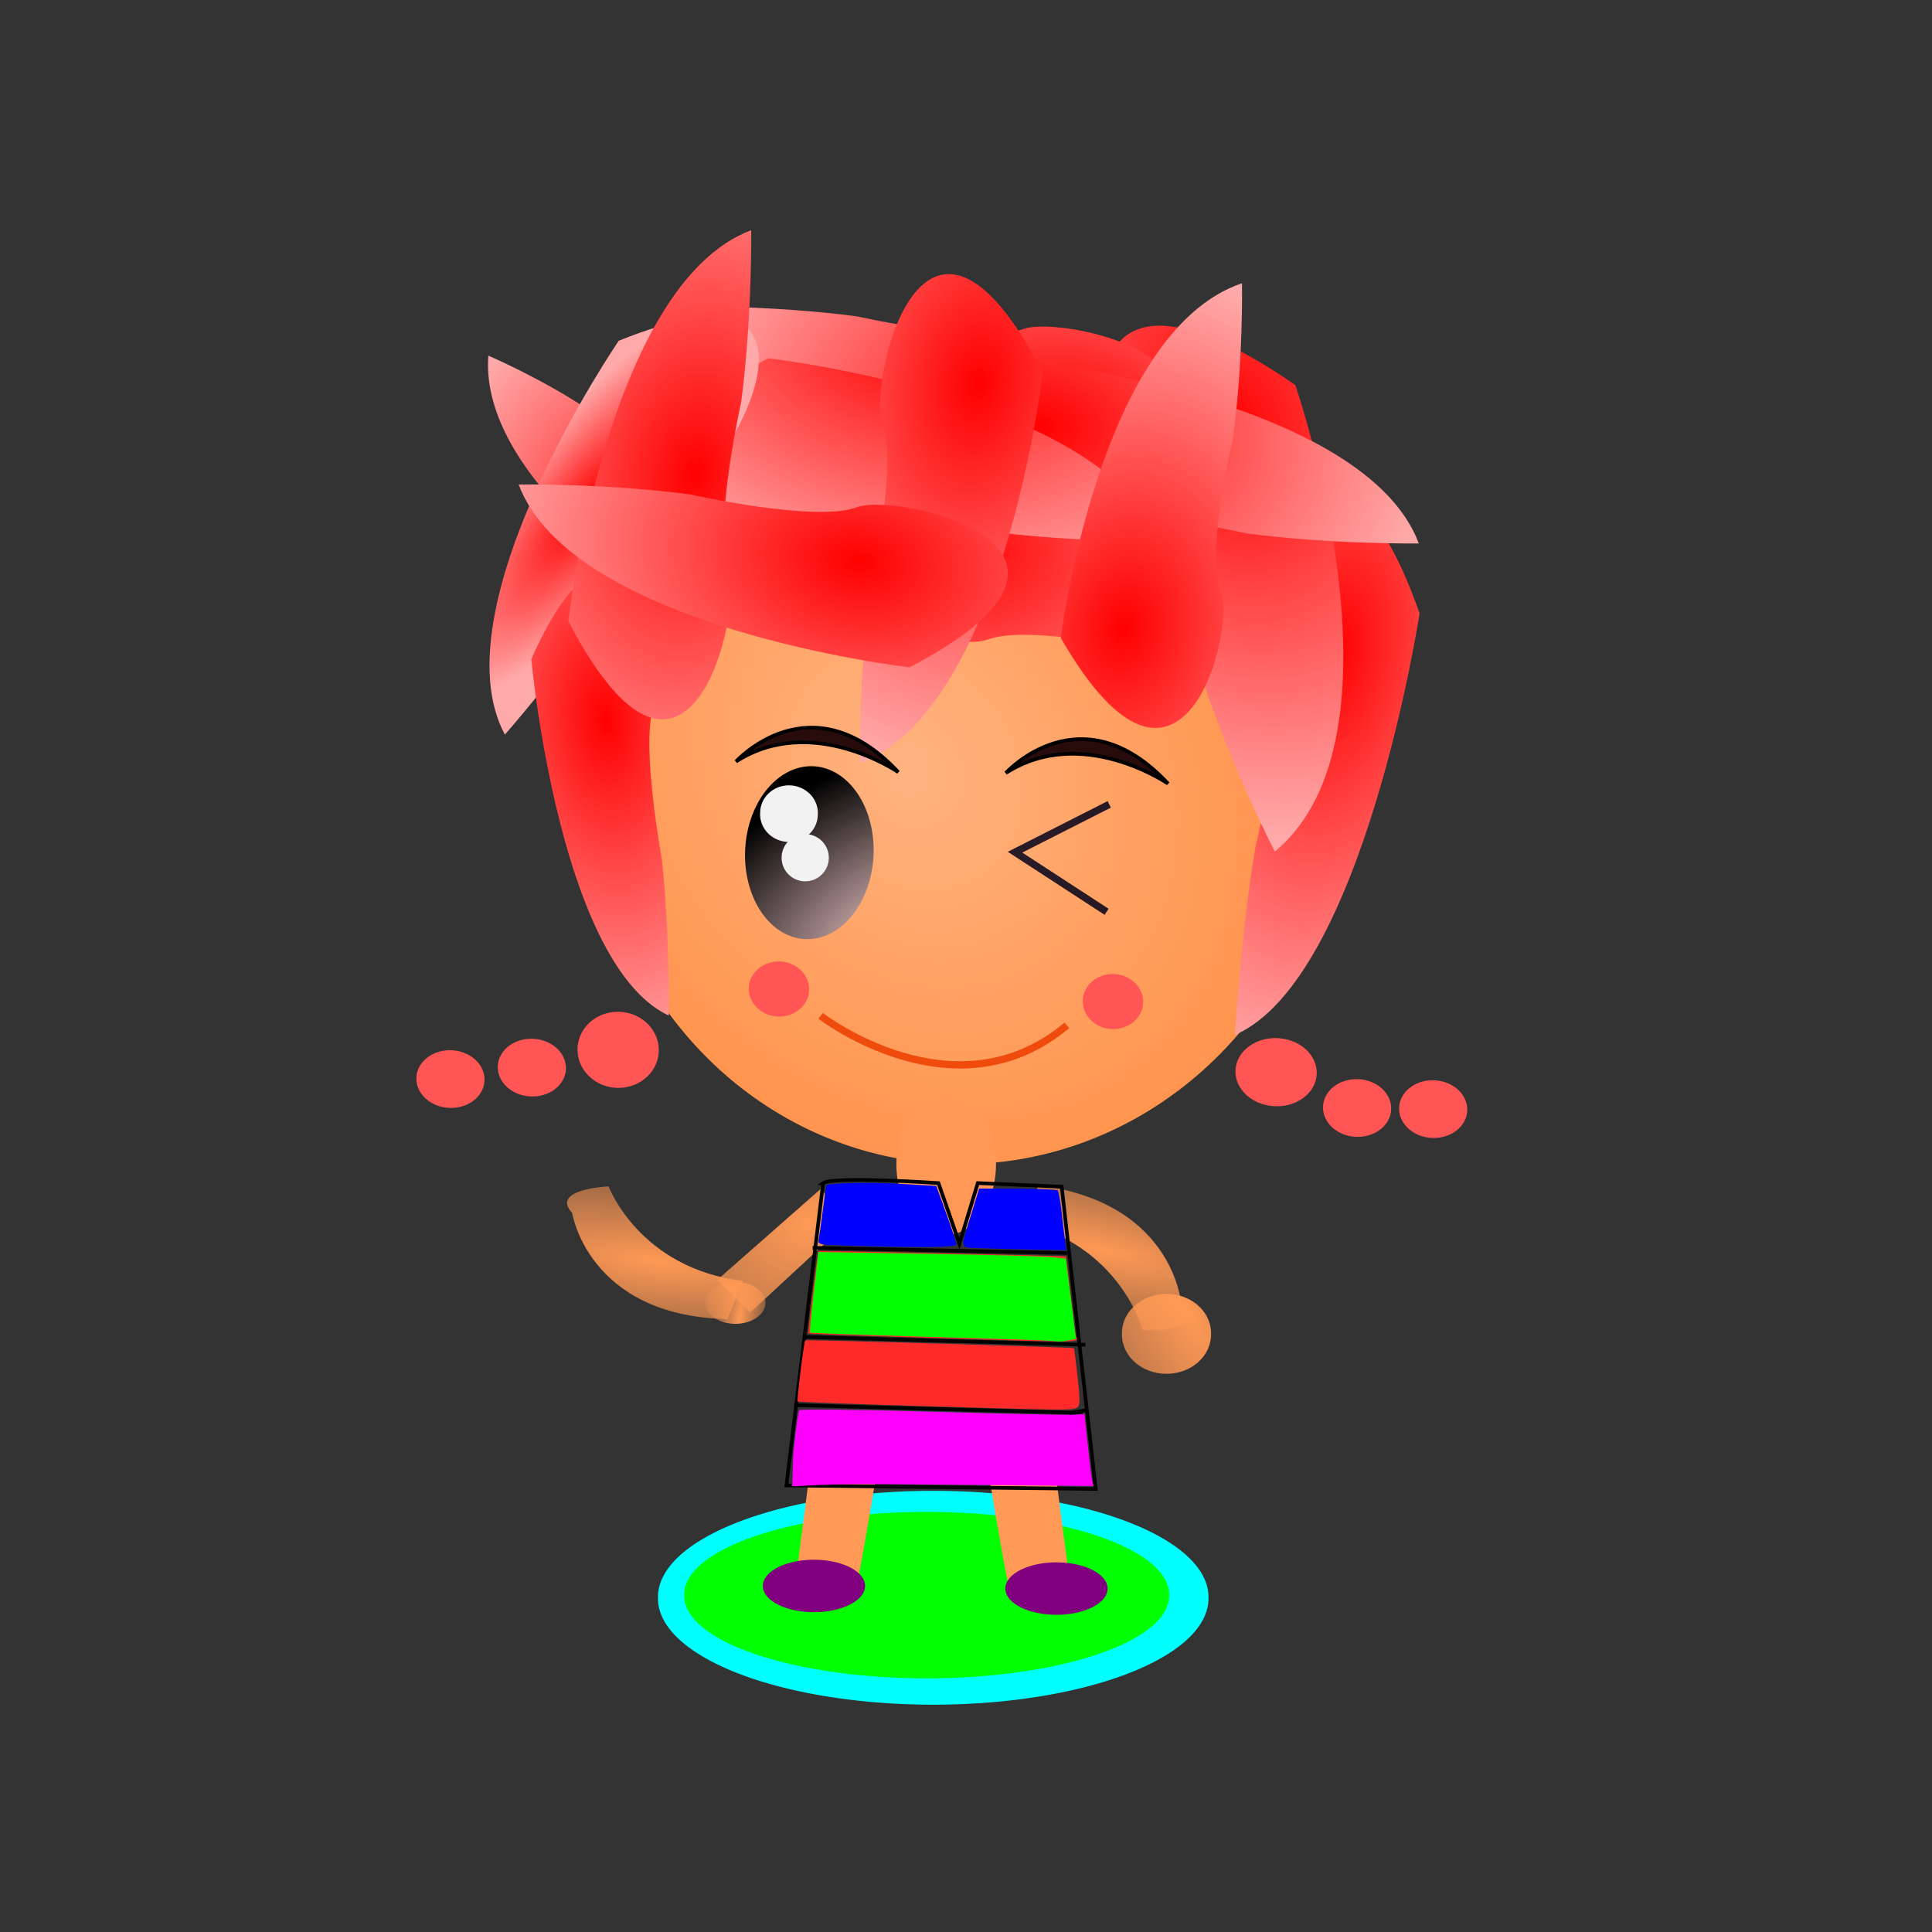 <?xml version="1.0" encoding="UTF-8" standalone="no"?>
<!-- Created with Inkscape (http://www.inkscape.org/) -->
<svg
    xmlns:inkscape="http://www.inkscape.org/namespaces/inkscape"
    xmlns:rdf="http://www.w3.org/1999/02/22-rdf-syntax-ns#"
    xmlns="http://www.w3.org/2000/svg"
    xmlns:sodipodi="http://sodipodi.sourceforge.net/DTD/sodipodi-0.dtd"
    xmlns:cc="http://creativecommons.org/ns#"
    xmlns:xlink="http://www.w3.org/1999/xlink"
    xmlns:dc="http://purl.org/dc/elements/1.1/"
    xmlns:svg="http://www.w3.org/2000/svg"
    xmlns:ns1="http://sozi.baierouge.fr"
    id="svg2"
    sodipodi:docname="18.svg"
    viewBox="0 0 531.5 531.5"
    sodipodi:version="0.32"
    version="1.0"
    inkscape:output_extension="org.inkscape.output.svg.inkscape"
    inkscape:version="0.46"
  >
  <rect x="0" y="0" width="531.5" height="531.5" fill="#333333" stroke="none"/>
  <defs
      id="defs4"
    >
    <linearGradient
        id="linearGradient3892"
        inkscape:collect="always"
      >
      <stop
          id="stop3894"
          style="stop-color:#ff9955"
          offset="0"
      />
      <stop
          id="stop3896"
          style="stop-color:#ff9955;stop-opacity:0"
          offset="1"
      />
    </linearGradient
    >
    <linearGradient
        id="linearGradient3339"
      >
      <stop
          id="stop3341"
          style="stop-color:#ff0000"
          offset="0"
      />
      <stop
          id="stop3343"
          style="stop-color:#ffaaaa"
          offset="1"
      />
    </linearGradient
    >
    <radialGradient
        id="radialGradient4830"
        xlink:href="#linearGradient3892"
        gradientUnits="userSpaceOnUse"
        cy="338.91"
        cx="178.13"
        gradientTransform="matrix(-7.145 -1.623 .389 -1.714 1443.9 1213.9)"
        r="24.187"
        inkscape:collect="always"
    />
    <radialGradient
        id="radialGradient4832"
        xlink:href="#linearGradient3892"
        gradientUnits="userSpaceOnUse"
        cy="357.63"
        cx="104.74"
        gradientTransform="matrix(6.579 16.179 -5.179 3.245 1272.4 -2500.1)"
        r="7.572"
        inkscape:collect="always"
    />
    <radialGradient
        id="radialGradient4834"
        gradientUnits="userSpaceOnUse"
        cy="335.28"
        cx="212.89"
        gradientTransform="matrix(2.401 4.663 -5.734 2.952 1634.2 -1652.9)"
        r="17.491"
        inkscape:collect="always"
      >
      <stop
          id="stop3912"
          style="stop-color:#ff9955"
          offset="0"
      />
      <stop
          id="stop3914"
          style="stop-color:#ff9955;stop-opacity:0"
          offset="1"
      />
    </radialGradient
    >
    <radialGradient
        id="radialGradient4838"
        xlink:href="#linearGradient3892"
        gradientUnits="userSpaceOnUse"
        cy="338.91"
        cx="178.13"
        gradientTransform="matrix(7.279 .837 -.201 1.746 -1046.9 -401.07)"
        r="24.187"
        inkscape:collect="always"
    />
    <radialGradient
        id="radialGradient4840"
        gradientUnits="userSpaceOnUse"
        cy="397.09"
        cx="115.39"
        gradientTransform="matrix(-.852 6.818 -1.391 -.174 766.15 -322.41)"
        r="8.293"
        inkscape:collect="always"
      >
      <stop
          id="stop3904"
          style="stop-color:#ff9955"
          offset="0"
      />
      <stop
          id="stop3906"
          style="stop-color:#ff9955;stop-opacity:0"
          offset="1"
      />
    </radialGradient
    >
    <radialGradient
        id="radialGradient4842"
        gradientUnits="userSpaceOnUse"
        cy="218.02"
        cx="152.07"
        gradientTransform="matrix(-1.221 1.051 -1.284 -1.478 633.37 360.32)"
        r="77.164"
        inkscape:collect="always"
      >
      <stop
          id="stop2577"
          style="stop-color:#ffb380"
          offset="0"
      />
      <stop
          id="stop2579"
          style="stop-color:#ff7f2a"
          offset="1"
      />
    </radialGradient
    >
    <radialGradient
        id="radialGradient4870"
        gradientUnits="userSpaceOnUse"
        cy="324.08"
        cx="150.86"
        gradientTransform="matrix(-1.273 -2.385 3.539 -1.889 -805.33 1326.7)"
        r="19.168"
        inkscape:collect="always"
      >
      <stop
          id="stop2617"
          style="stop-color:#ffd5d5"
          offset="0"
      />
      <stop
          id="stop2619"
          style="stop-color:#000000"
          offset="1"
      />
    </radialGradient
    >
    <radialGradient
        id="radialGradient4906"
        xlink:href="#linearGradient3339"
        gradientUnits="userSpaceOnUse"
        cy="299.55"
        cx="315.22"
        gradientTransform="matrix(-3.846 -.438 .212 -2.596 1384.9 1070.1)"
        r="27.814"
        inkscape:collect="always"
    />
    <radialGradient
        id="radialGradient4909"
        xlink:href="#linearGradient3339"
        gradientUnits="userSpaceOnUse"
        cy="300.56"
        cx="322.1"
        gradientTransform="matrix(.438 -3.846 2.596 .212 -730.21 1305.5)"
        r="27.814"
        inkscape:collect="always"
    />
    <radialGradient
        id="radialGradient4912"
        xlink:href="#linearGradient3339"
        gradientUnits="userSpaceOnUse"
        cy="298.65"
        cx="316.08"
        gradientTransform="matrix(.314 3.485 1.98 -.147 -523.93 -859.69)"
        r="27.814"
        inkscape:collect="always"
    />
    <radialGradient
        id="radialGradient4915"
        xlink:href="#linearGradient3339"
        gradientUnits="userSpaceOnUse"
        cy="295.69"
        cx="312.15"
        gradientTransform="matrix(-.438 3.846 -2.596 -.212 1173.4 -1032.2)"
        r="27.814"
        inkscape:collect="always"
    />
    <radialGradient
        id="radialGradient4918"
        xlink:href="#linearGradient3339"
        gradientUnits="userSpaceOnUse"
        cy="212.02"
        cx="431.25"
        gradientTransform="matrix(-.587 .75 -.247 -.194 467.89 -143.83)"
        r="67.817"
        inkscape:collect="always"
    />
    <radialGradient
        id="radialGradient4921"
        xlink:href="#linearGradient3339"
        gradientUnits="userSpaceOnUse"
        cy="295.69"
        cx="312.15"
        gradientTransform="matrix(.42 -3.498 2.596 .205 -589.46 1204)"
        r="27.814"
        inkscape:collect="always"
    />
    <radialGradient
        id="radialGradient4924"
        xlink:href="#linearGradient3339"
        gradientUnits="userSpaceOnUse"
        cy="285.03"
        cx="321.77"
        gradientTransform="matrix(3.846 .438 -.212 2.596 -923.34 -787.99)"
        r="27.814"
        inkscape:collect="always"
    />
    <radialGradient
        id="radialGradient4927"
        xlink:href="#linearGradient3339"
        gradientUnits="userSpaceOnUse"
        cy="295.69"
        cx="312.15"
        gradientTransform="matrix(-2.126 -1.338 .865 -1.911 593.92 1132.5)"
        r="27.814"
        inkscape:collect="always"
    />
    <radialGradient
        id="radialGradient4930"
        xlink:href="#linearGradient3339"
        gradientUnits="userSpaceOnUse"
        cy="295.69"
        cx="312.15"
        gradientTransform="matrix(3.846 .438 -.212 2.596 -851.89 -787.35)"
        r="27.814"
        inkscape:collect="always"
    />
    <radialGradient
        id="radialGradient4933"
        xlink:href="#linearGradient3339"
        gradientUnits="userSpaceOnUse"
        cy="295.69"
        cx="312.15"
        gradientTransform="matrix(-3.846 -.438 .212 -2.596 1430.6 1021.1)"
        r="27.814"
        inkscape:collect="always"
    />
    <radialGradient
        id="radialGradient4936"
        xlink:href="#linearGradient3339"
        gradientUnits="userSpaceOnUse"
        cy="295.69"
        cx="312.15"
        gradientTransform="matrix(1.382 3.991 -3.124 .933 829.74 -1404.9)"
        r="27.814"
        inkscape:collect="always"
    />
    <radialGradient
        id="radialGradient4939"
        xlink:href="#linearGradient3339"
        gradientUnits="userSpaceOnUse"
        cy="295.69"
        cx="312.15"
        gradientTransform="matrix(3.846 .438 -.212 2.596 -877.33 -754.67)"
        r="27.814"
        inkscape:collect="always"
    />
    <radialGradient
        id="radialGradient4942"
        xlink:href="#linearGradient3339"
        gradientUnits="userSpaceOnUse"
        cy="297.49"
        cx="316.17"
        gradientTransform="matrix(-.635 4.171 -2.236 -.277 1233.3 -1057.1)"
        r="27.814"
        inkscape:collect="always"
    />
  </defs
  >
  <sodipodi:namedview
      id="base"
      bordercolor="#666666"
      inkscape:pageshadow="2"
      guidetolerance="10"
      pagecolor="#ffffff"
      gridtolerance="10000"
      inkscape:window-height="972"
      inkscape:zoom="1.3866519"
      objecttolerance="10"
      showgrid="false"
      borderopacity="1.0"
      inkscape:current-layer="layer1"
      inkscape:cx="265.748"
      inkscape:cy="291.15762"
      inkscape:window-y="0"
      units="cm"
      inkscape:window-x="0"
      inkscape:window-width="1280"
      showborder="true"
      inkscape:pageopacity="0.0"
      inkscape:document-units="px"
  />
  <g
      id="layer1"
      inkscape:label="Layer 1"
      inkscape:groupmode="layer"
    >
    <g
        id="g4957"
      >
      <g
          id="g4765"
        >
        <path
            id="path3918"
            inkscape:transform-center-x="-35.771758"
            style="fill-rule:evenodd;fill:url(#radialGradient4830)"
            inkscape:transform-center-y="-31.958731"
            d="m280.44 336.06c27.96 6.5 33.9 29.86 33.9 29.86s16.17 1.08 10.76-6.16c0 0-1.25-28.36-38.54-33.58l-0.65-0.3-5.47 10.18z"
        />
        <path
            id="path3922"
            sodipodi:rx="7.572196"
            sodipodi:ry="8.2933569"
            style="fill-rule:evenodd;fill:url(#radialGradient4832)"
            sodipodi:type="arc"
            d="m113.22 359.5a7.572 8.293 0 1 1 -15.142 0 7.572 8.293 0 1 1 15.142 0z"
            transform="matrix(1.619 0 0 1.304 149.86 -101.84)"
            sodipodi:cy="359.49902"
            sodipodi:cx="105.65016"
        />
      </g
      >
      <g
          id="g4751"
          transform="translate(-.721 7.212)"
        >
        <path
            id="path3862"
            style="fill-rule:evenodd;fill:url(#radialGradient4834)"
            d="m232.95 329.93l-6.25-10.24-28.74 25.28 9.17 8.88"
        />
        <path
            id="path3874"
            sodipodi:rx="7.572196"
            sodipodi:ry="8.2933569"
            style="fill-rule:evenodd;fill:url(#radialGradient4832)"
            sodipodi:type="arc"
            d="m113.22 359.5a7.572 8.293 0 1 1 -15.142 0 7.572 8.293 0 1 1 15.142 0z"
            transform="matrix(1.619 0 0 1.304 -5.186 -146.55)"
            sodipodi:cy="359.49902"
            sodipodi:cx="105.65016"
        />
        <path
            id="path3878"
            inkscape:transform-center-x="32.452268"
            style="fill-rule:evenodd;fill:url(#radialGradient4838)"
            inkscape:transform-center-y="35.336914"
            d="m205.1 345.16c-28.51-3.42-36.95-26-36.95-26s-16.19 0.69-10.03 7.3c0 0 4.33 28.05 41.96 29.19l0.68 0.23 4.34-10.72z"
        />
        <path
            id="path3880"
            sodipodi:rx="8.2933569"
            sodipodi:ry="5.7692919"
            style="fill-rule:evenodd;fill:url(#radialGradient4840)"
            sodipodi:type="arc"
            d="m122.6 390.87a8.293 5.769 0 1 1 -16.59 0 8.293 5.769 0 1 1 16.59 0z"
            transform="translate(88.703 -39.664)"
            sodipodi:cy="390.86954"
            sodipodi:cx="114.3041"
        />
      </g
      >
      <path
          id="path4213"
          sodipodi:rx="75.721962"
          sodipodi:ry="29.207041"
          style="fill-rule:evenodd;fill:#00ffff"
          sodipodi:type="arc"
          d="m334.62 447.48a75.722 29.207 0 1 1 -151.44 0 75.722 29.207 0 1 1 151.44 0z"
          transform="translate(-2.163 -7.933)"
          sodipodi:cy="447.48071"
          sodipodi:cx="258.89697"
      />
      <path
          id="path4209"
          sodipodi:rx="66.707443"
          sodipodi:ry="22.716587"
          style="fill-rule:evenodd;fill:#00ff00"
          sodipodi:type="arc"
          d="m323.8 442.43a66.707 22.717 0 1 1 -133.41 0 66.707 22.717 0 1 1 133.41 0z"
          transform="translate(-2.163 -3.606)"
          sodipodi:cy="442.43259"
          sodipodi:cx="257.09409"
      />
      <path
          id="path4136"
          style="fill-rule:evenodd;fill:#ff9955"
          d="m294.23 434.86c-1.44-10.82-5.04-38.94-5.04-38.94s-5.05 0.72-18.75 0c0 0 6.49 40.38 7.21 40.38h1.44l15.14-1.44z"
      />
      <path
          id="path4142"
          style="fill-rule:evenodd;fill:#ff9955"
          d="m218.87 434.86c1.44-10.82 5.05-38.94 5.05-38.94s5.05 0.72 18.75 0c0 0-6.49 40.38-7.21 40.38h-1.44l-15.15-1.44z"
      />
      <path
          id="path2383"
          sodipodi:rx="77.164284"
          sodipodi:ry="81.130669"
          style="fill-rule:evenodd;fill:url(#radialGradient4842)"
          sodipodi:type="arc"
          d="m256.73 197.96a77.164 81.131 0 1 1 -154.33 0 77.164 81.131 0 1 1 154.33 0z"
          transform="matrix(1.325 .065 -.066 1.332 40.153 -63.264)"
          sodipodi:cy="197.95883"
          sodipodi:cx="179.56921"
      />
      <path
          id="path2529"
          sodipodi:nodetypes="ccczs"
          style="fill:url(#radialGradient4942)"
          d="m390.53 168.75s-15.39 100.5-50.76 115.95c0 0 1.34-26.2 5.55-51.37 0 0 9.01-37.26 6.07-49.64-2.92-12.24 14.63-84.533 39.14-14.94z"
      />
      <path
          id="path3309"
          sodipodi:nodetypes="ccczs"
          style="fill:url(#radialGradient4939)"
          d="m257.34 131.88s92.67 10.65 107.54 50.31c0 0-24.1 0.3-47.33-2.77 0 0-34.41-7.76-45.74-3.5-11.2 4.22-77.98-10.91-14.47-44.04z"
      />
      <path
          id="path3321"
          sodipodi:nodetypes="ccczs"
          style="fill:url(#radialGradient4936)"
          d="m356.35 105.93s33.18 96.2-5.65 128.35c0 0-12.21-23.67-20.06-47.95 0 0-7.89-37.4-18.42-46.71-10.41-9.21-25.64-81.814 44.13-33.69z"
      />
      <path
          id="path3325"
          sodipodi:nodetypes="ccczs"
          style="fill:url(#radialGradient4933)"
          d="m295.96 134.58s-92.67-10.65-107.54-50.316c0 0 24.1-0.302 47.33 2.769 0 0 34.41 7.762 45.74 3.5 11.2-4.216 77.98 10.917 14.47 44.047z"
      />
      <path
          id="path3333"
          sodipodi:nodetypes="ccczs"
          style="fill:url(#radialGradient4930)"
          d="m282.78 99.194s92.67 10.646 107.54 50.316c0 0-24.11 0.3-47.33-2.77 0 0-34.41-7.76-45.74-3.5-11.2 4.22-77.98-10.92-14.47-44.046z"
      />
      <path
          id="path3337"
          sodipodi:nodetypes="ccczs"
          style="fill:url(#radialGradient4927)"
          d="m182.92 164.1s-51.19-32.32-48.57-66.257c0 0 14.19 6.077 26.9 14.477 0 0 17.92 14.89 25.76 14.62 7.76-0.26 42.51 28.68-4.09 37.16z"
      />
      <path
          id="path3341"
          sodipodi:nodetypes="ccczs"
          style="fill:url(#radialGradient4924)"
          d="m211.33 98.562s92.67 10.648 107.54 50.318c0 0-24.11 0.3-47.33-2.77 0 0-34.42-7.76-45.74-3.5-11.2 4.22-77.98-10.92-14.47-44.048z"
      />
      <path
          id="path3345"
          sodipodi:nodetypes="ccczs"
          style="fill:url(#radialGradient4921)"
          d="m291.85 175.54s10.24-84.269 49.83-97.621c0 0 0.41 21.933-2.56 43.051 0 0-7.6 31.27-3.29 41.6 4.26 10.21-10.57 70.9-43.98 12.97z"
      />
      <path
          id="path2567"
          sodipodi:nodetypes="ccczs"
          style="fill:url(#radialGradient4918)"
          d="m170.22 93.747s-50.15 73.293-31.33 108.34c0 0 15.22-17.18 27.5-35.79 0 0 15.93-29.56 25.99-35.1 9.96-5.48 40.82-62.878-22.16-37.453z"
      />
      <path
          id="path2571"
          sodipodi:nodetypes="ccczs"
          style="fill:url(#radialGradient4915)"
          d="m286.87 102.44s-10.65 92.67-50.32 107.54c0 0-0.3-24.1 2.77-47.32 0 0 7.77-34.42 3.5-45.74-4.21-11.21 10.92-77.985 44.05-14.48z"
      />
      <path
          id="path3329"
          sodipodi:nodetypes="cscczs"
          style="fill:url(#radialGradient4912)"
          d="m146.16 181.3s1.22 13.44 4.62 30.46c5.1 25.54 15.09 59.15 33.19 67.62 0 0 0.35-21.79-1.87-42.83 0 0-5.74-31.24-2.43-41.41 3.27-10.05-7.92-70.68-33.51-13.84z"
      />
      <path
          id="path3313"
          sodipodi:nodetypes="ccczs"
          style="fill:url(#radialGradient4909)"
          d="m156.34 170.87s10.65-92.677 50.32-107.54c0-0.005 0.3 24.1-2.77 47.32 0 0-7.76 34.42-3.5 45.74 4.22 11.2-10.92 77.98-44.05 14.48z"
      />
      <path
          id="path3317"
          sodipodi:nodetypes="ccczs"
          style="fill:url(#radialGradient4906)"
          d="m250.22 183.59s-92.67-10.65-107.54-50.31c0 0 24.11-0.31 47.33 2.76 0 0 34.41 7.77 45.74 3.5 11.2-4.21 77.98 10.92 14.47 44.05z"
      />
      <path
          id="path2583"
          style="fill-rule:evenodd;stroke:#000000;stroke-width:1px;fill:#280b0b"
          d="m276.71 212.66s20.62-22.82 44.62 2.92c0 0-23.74-16.34-44.62-2.92z"
      />
      <path
          id="path2587"
          style="fill-rule:evenodd;stroke:#000000;stroke-width:1px;fill:#280b0b"
          d="m202.49 209.5s20.62-22.82 44.63 2.92c0 0-23.75-16.34-44.63-2.92z"
      />
      <path
          id="path2589"
          sodipodi:rx="17.668457"
          sodipodi:ry="23.79833"
          style="fill-rule:evenodd;fill:url(#radialGradient4870)"
          sodipodi:type="arc"
          d="m137.02 331.01a17.668 23.798 0 1 1 -35.34 0 17.668 23.798 0 1 1 35.34 0z"
          transform="matrix(.999 .049 -.049 .999 119.64 -101.95)"
          sodipodi:cy="331.01312"
          sodipodi:cx="119.35223"
      />
      <path
          id="path3377"
          sodipodi:rx="7.9327765"
          sodipodi:ry="7.572196"
          style="fill-rule:evenodd;fill:#f2f2f2"
          sodipodi:type="arc"
          d="m143.51 335.7a7.933 7.572 0 1 1 -15.86 0 7.933 7.572 0 1 1 15.86 0z"
          transform="matrix(.999 .049 -.049 .999 98.057 -118.17)"
          sodipodi:cy="335.70068"
          sodipodi:cx="135.57837"
      />
      <path
          id="path3379"
          sodipodi:rx="6.4904537"
          sodipodi:ry="6.4904537"
          style="fill-rule:evenodd;fill:#f2f2f2"
          sodipodi:type="arc"
          d="m160.1 352.65a6.49 6.49 0 1 1 -12.98 0 6.49 6.49 0 1 1 12.98 0z"
          transform="matrix(.999 .049 -.049 .999 85.34 -123.86)"
          sodipodi:cy="352.64798"
          sodipodi:cx="153.60741"
      />
      <path
          id="path3397"
          style="stroke-opacity:.84;stroke:#00001a;stroke-width:2;fill:none"
          d="m305.16 221.28l-25.92 13.16 25.19 16.4"
      />
      <path
          id="path3731"
          style="stroke:#ef4b0d;stroke-width:2;fill:none"
          d="m225.76 279.46s36.86 28.53 67.74 2.62"
      />
      <path
          id="path3735"
          sodipodi:rx="8.2933569"
          sodipodi:ry="7.572196"
          style="fill-rule:evenodd;fill:#ff5555"
          sodipodi:type="arc"
          d="m75.001 303.97a8.293 7.572 0 1 1 -16.587 0 8.293 7.572 0 1 1 16.587 0z"
          transform="matrix(.999 .049 -.049 .999 162.55 -34.851)"
          sodipodi:cy="303.96957"
          sodipodi:cx="66.707443"
      />
      <path
          id="path3737"
          sodipodi:rx="8.2933569"
          sodipodi:ry="7.572196"
          style="fill-rule:evenodd;fill:#ff5555"
          sodipodi:type="arc"
          d="m75.001 303.97a8.293 7.572 0 1 1 -16.587 0 8.293 7.572 0 1 1 16.587 0z"
          transform="matrix(.999 .049 -.049 .999 254.43 -31.407)"
          sodipodi:cy="303.96957"
          sodipodi:cx="66.707443"
      />
      <path
          id="path2646"
          sodipodi:rx="9.3750992"
          sodipodi:ry="7.9327765"
          style="fill-rule:evenodd;fill:#ff5555"
          sodipodi:type="arc"
          d="m165.87 301.45a9.375 7.933 0 1 1 -18.75 0 9.375 7.933 0 1 1 18.75 0z"
          transform="matrix(1.191 .059 -.065 1.317 3.267 -117.43)"
          sodipodi:cy="301.44553"
          sodipodi:cx="156.49205"
      />
      <path
          id="path3420"
          sodipodi:rx="9.3750992"
          sodipodi:ry="7.9327765"
          style="fill-rule:evenodd;fill:#ff5555"
          sodipodi:type="arc"
          d="m165.87 301.45a9.375 7.933 0 1 1 -18.75 0 9.375 7.933 0 1 1 18.75 0z"
          transform="matrix(.999 .049 -.049 .999 -17.648 -11.959)"
          sodipodi:cy="301.44553"
          sodipodi:cx="156.49205"
      />
      <path
          id="path3422"
          sodipodi:rx="9.3750992"
          sodipodi:ry="7.9327765"
          style="fill-rule:evenodd;fill:#ff5555"
          sodipodi:type="arc"
          d="m165.87 301.45a9.375 7.933 0 1 1 -18.75 0 9.375 7.933 0 1 1 18.75 0z"
          transform="matrix(.999 .049 -.049 .999 231.78 -4.003)"
          sodipodi:cy="301.44553"
          sodipodi:cx="156.49205"
      />
      <path
          id="path3424"
          sodipodi:rx="9.3750992"
          sodipodi:ry="7.9327765"
          style="fill-rule:evenodd;fill:#ff5555"
          sodipodi:type="arc"
          d="m165.87 301.45a9.375 7.933 0 1 1 -18.75 0 9.375 7.933 0 1 1 18.75 0z"
          transform="matrix(.999 .049 -.049 .999 4.75 -15.113)"
          sodipodi:cy="301.44553"
          sodipodi:cx="156.49205"
      />
      <path
          id="path3426"
          sodipodi:rx="9.3750992"
          sodipodi:ry="7.9327765"
          style="fill-rule:evenodd;fill:#ff5555"
          sodipodi:type="arc"
          d="m165.87 301.45a9.375 7.933 0 1 1 -18.75 0 9.375 7.933 0 1 1 18.75 0z"
          transform="matrix(.999 .049 -.049 .999 252.71 -3.694)"
          sodipodi:cy="301.44553"
          sodipodi:cx="156.49205"
      />
      <path
          id="path3428"
          sodipodi:rx="9.3750992"
          sodipodi:ry="7.9327765"
          style="fill-rule:evenodd;fill:#ff5555"
          sodipodi:type="arc"
          d="m165.87 301.45a9.375 7.933 0 1 1 -18.75 0 9.375 7.933 0 1 1 18.75 0z"
          transform="matrix(1.191 .059 -.058 1.18 182.16 -69.987)"
          sodipodi:cy="301.44553"
          sodipodi:cx="156.49205"
      />
      <path
          id="path3693"
          sodipodi:rx="9.7356806"
          sodipodi:ry="16.586714"
          style="fill-rule:evenodd;fill:#ff9955"
          sodipodi:type="arc"
          d="m104.57 405.29a9.736 16.587 0 1 1 -19.473 0 9.736 16.587 0 1 1 19.473 0z"
          transform="matrix(1.407 0 0 1.174 126.87 -155.58)"
          sodipodi:cy="405.29276"
          sodipodi:cx="94.832741"
      />
      <g
          id="g4735"
          transform="translate(2.885 3.606)"
        >
        <path
            id="path3570"
            style="stroke:#000000;stroke-width:1px;fill:none"
            d="m223.56 321.87c2.88-1.96 31.73 0 31.73 0l5.77 16.63 5.05-16.63 23.08 0.98 9.37 83.16-85.1-0.97 10.1-83.17z"
        />
        <path
            id="path3576"
            style="stroke:#000000;stroke-width:1px;fill:none"
            d="m215.63 382.94l79.33 2.16"
        />
        <path
            id="path3586"
            style="fill-rule:evenodd;fill:#ff2a2a"
            d="m248.82 383.15c-17.6-0.52-32.13-1.07-32.27-1.22-0.28-0.27 1.73-16.45 2.08-16.8 0.24-0.24 73.64 1.9 73.9 2.16 0.11 0.11 0.57 3.68 1.04 7.94 0.72 6.58 0.69 7.85-0.18 8.4-1.22 0.78-3.13 0.75-44.57-0.48z"
        />
        <path
            id="path3590"
            sodipodi:nodetypes="csssscccccccc"
            style="fill-rule:evenodd;fill:#ff00ff"
            d="m239.82 404.68c-20.18-0.16-25.06 1.05-24.79 0.35 0.19-0.49 0.04-6.31 0.57-11.16 0.52-4.86 1.13-9.12 1.35-9.49 0.25-0.39 14.92-0.24 36.83 0.39 20.03 0.58 37.6 0.95 39.04 0.82l2.63-0.23 0.83 7.95c0.46 4.37 1.01 8.84 1.22 9.93l0.38 1.98-16.1-0.17c-8.86-0.09-27.74-0.26-41.96-0.37z"
        />
        <g
            id="g4724"
          >
          <path
              id="path3572"
              style="stroke:#000000;stroke-width:1px;fill:none"
              d="m220.68 339.67l69.95 1.44"
          />
          <path
              id="path3574"
              style="stroke:#000000;stroke-width:1px;fill:none"
              d="m218.51 364.19l77.17 2.16"
          />
          <path
              id="path3578"
              style="stroke:#000000;stroke-width:1px;fill:none"
              d="m292.07 384.38z"
          />
          <path
              id="path3580"
              style="stroke:#000000;stroke-width:1px;fill:none"
              d="m291.35 385.1l4.33-0.72"
          />
          <path
              id="path3582"
              style="fill-rule:evenodd;fill:#ff2a2a"
              d="m251.34 364.4c-17.41-0.53-31.74-1.05-31.86-1.17-0.21-0.21 2.51-22.38 2.79-22.66 0.18-0.18 67.87 1.29 68.09 1.48 0.08 0.08 0.66 4.67 1.27 10.21 0.62 5.53 1.28 10.78 1.48 11.67 0.42 1.92 4.82 1.87-41.77 0.47z"
          />
          <path
              id="path3584"
              style="fill-rule:evenodd;fill:#ff2a2a"
              d="m286.23 365.06c-1.79-0.07-17.36-0.52-34.62-0.99-17.25-0.46-31.47-0.94-31.59-1.05s0.34-5.14 1.04-11.18l1.26-10.98 28.17 0.47c15.49 0.25 30.79 0.65 34 0.88l5.83 0.42 0.91 8.04c0.5 4.42 1.15 9.39 1.45 11.03 0.52 2.86 0.46 3.01-1.33 3.25-1.03 0.14-3.34 0.19-5.12 0.11z"
          />
          <path
              id="path3588"
              style="fill-rule:evenodd;fill:#00ff00"
              d="m282.98 365.09c-2.38-0.1-17.47-0.56-33.53-1.02-16.06-0.47-29.32-0.95-29.47-1.08-0.14-0.13 0.31-5.17 1.01-11.2l1.28-10.96 30 0.49c16.49 0.27 31.8 0.68 34.02 0.91l4.03 0.41 1.39 11.04 1.39 11.04-2.08 0.42c-1.15 0.23-2.45 0.36-2.9 0.28-0.44-0.07-2.76-0.22-5.14-0.33z"
          />
          <path
              id="path3592"
              style="fill-rule:evenodd;fill:#0000ff"
              d="m229.79 339.06c-7.58-0.23-7.75-0.27-7.42-1.83 0.18-0.88 0.7-4.52 1.14-8.08 0.44-3.57 0.88-6.57 0.99-6.67 0.65-0.66 12.38-0.89 20.54-0.4l9.64 0.57 2.75 7.57c1.51 4.16 2.77 7.98 2.79 8.47 0.05 0.9-8.88 1.01-30.43 0.37z"
          />
          <path
              id="path3594"
              style="fill-rule:evenodd;fill:#0000ff"
              d="m267.29 339.78c-6.45-0.28-6.14 0.86-2.75-10.09l1.95-6.32 10.58 0.05c5.82 0.03 10.78 0.25 11.02 0.48 0.23 0.24 0.72 2.98 1.08 6.08 0.35 3.11 0.79 6.7 0.97 7.99l0.33 2.35-8.79-0.15c-4.84-0.08-11.31-0.25-14.39-0.39z"
          />
        </g
        >
      </g
      >
      <path
          id="path4201"
          sodipodi:rx="14.06265"
          sodipodi:ry="7.2116151"
          style="fill-rule:evenodd;fill:#800080"
          sodipodi:type="arc"
          d="m170.92 447.84a14.063 7.212 0 1 1 -28.13 0 14.063 7.212 0 1 1 28.13 0z"
          transform="translate(67.068 -11.539)"
          sodipodi:cy="447.84131"
          sodipodi:cx="156.85263"
      />
      <path
          id="path4203"
          sodipodi:rx="14.06265"
          sodipodi:ry="7.2116151"
          style="fill-rule:evenodd;fill:#800080"
          sodipodi:type="arc"
          d="m170.92 447.84a14.063 7.212 0 1 1 -28.13 0 14.063 7.212 0 1 1 28.13 0z"
          transform="translate(133.78 -10.817)"
          sodipodi:cy="447.84131"
          sodipodi:cx="156.85263"
      />
    </g
    >
  </g
  >
</svg
>
